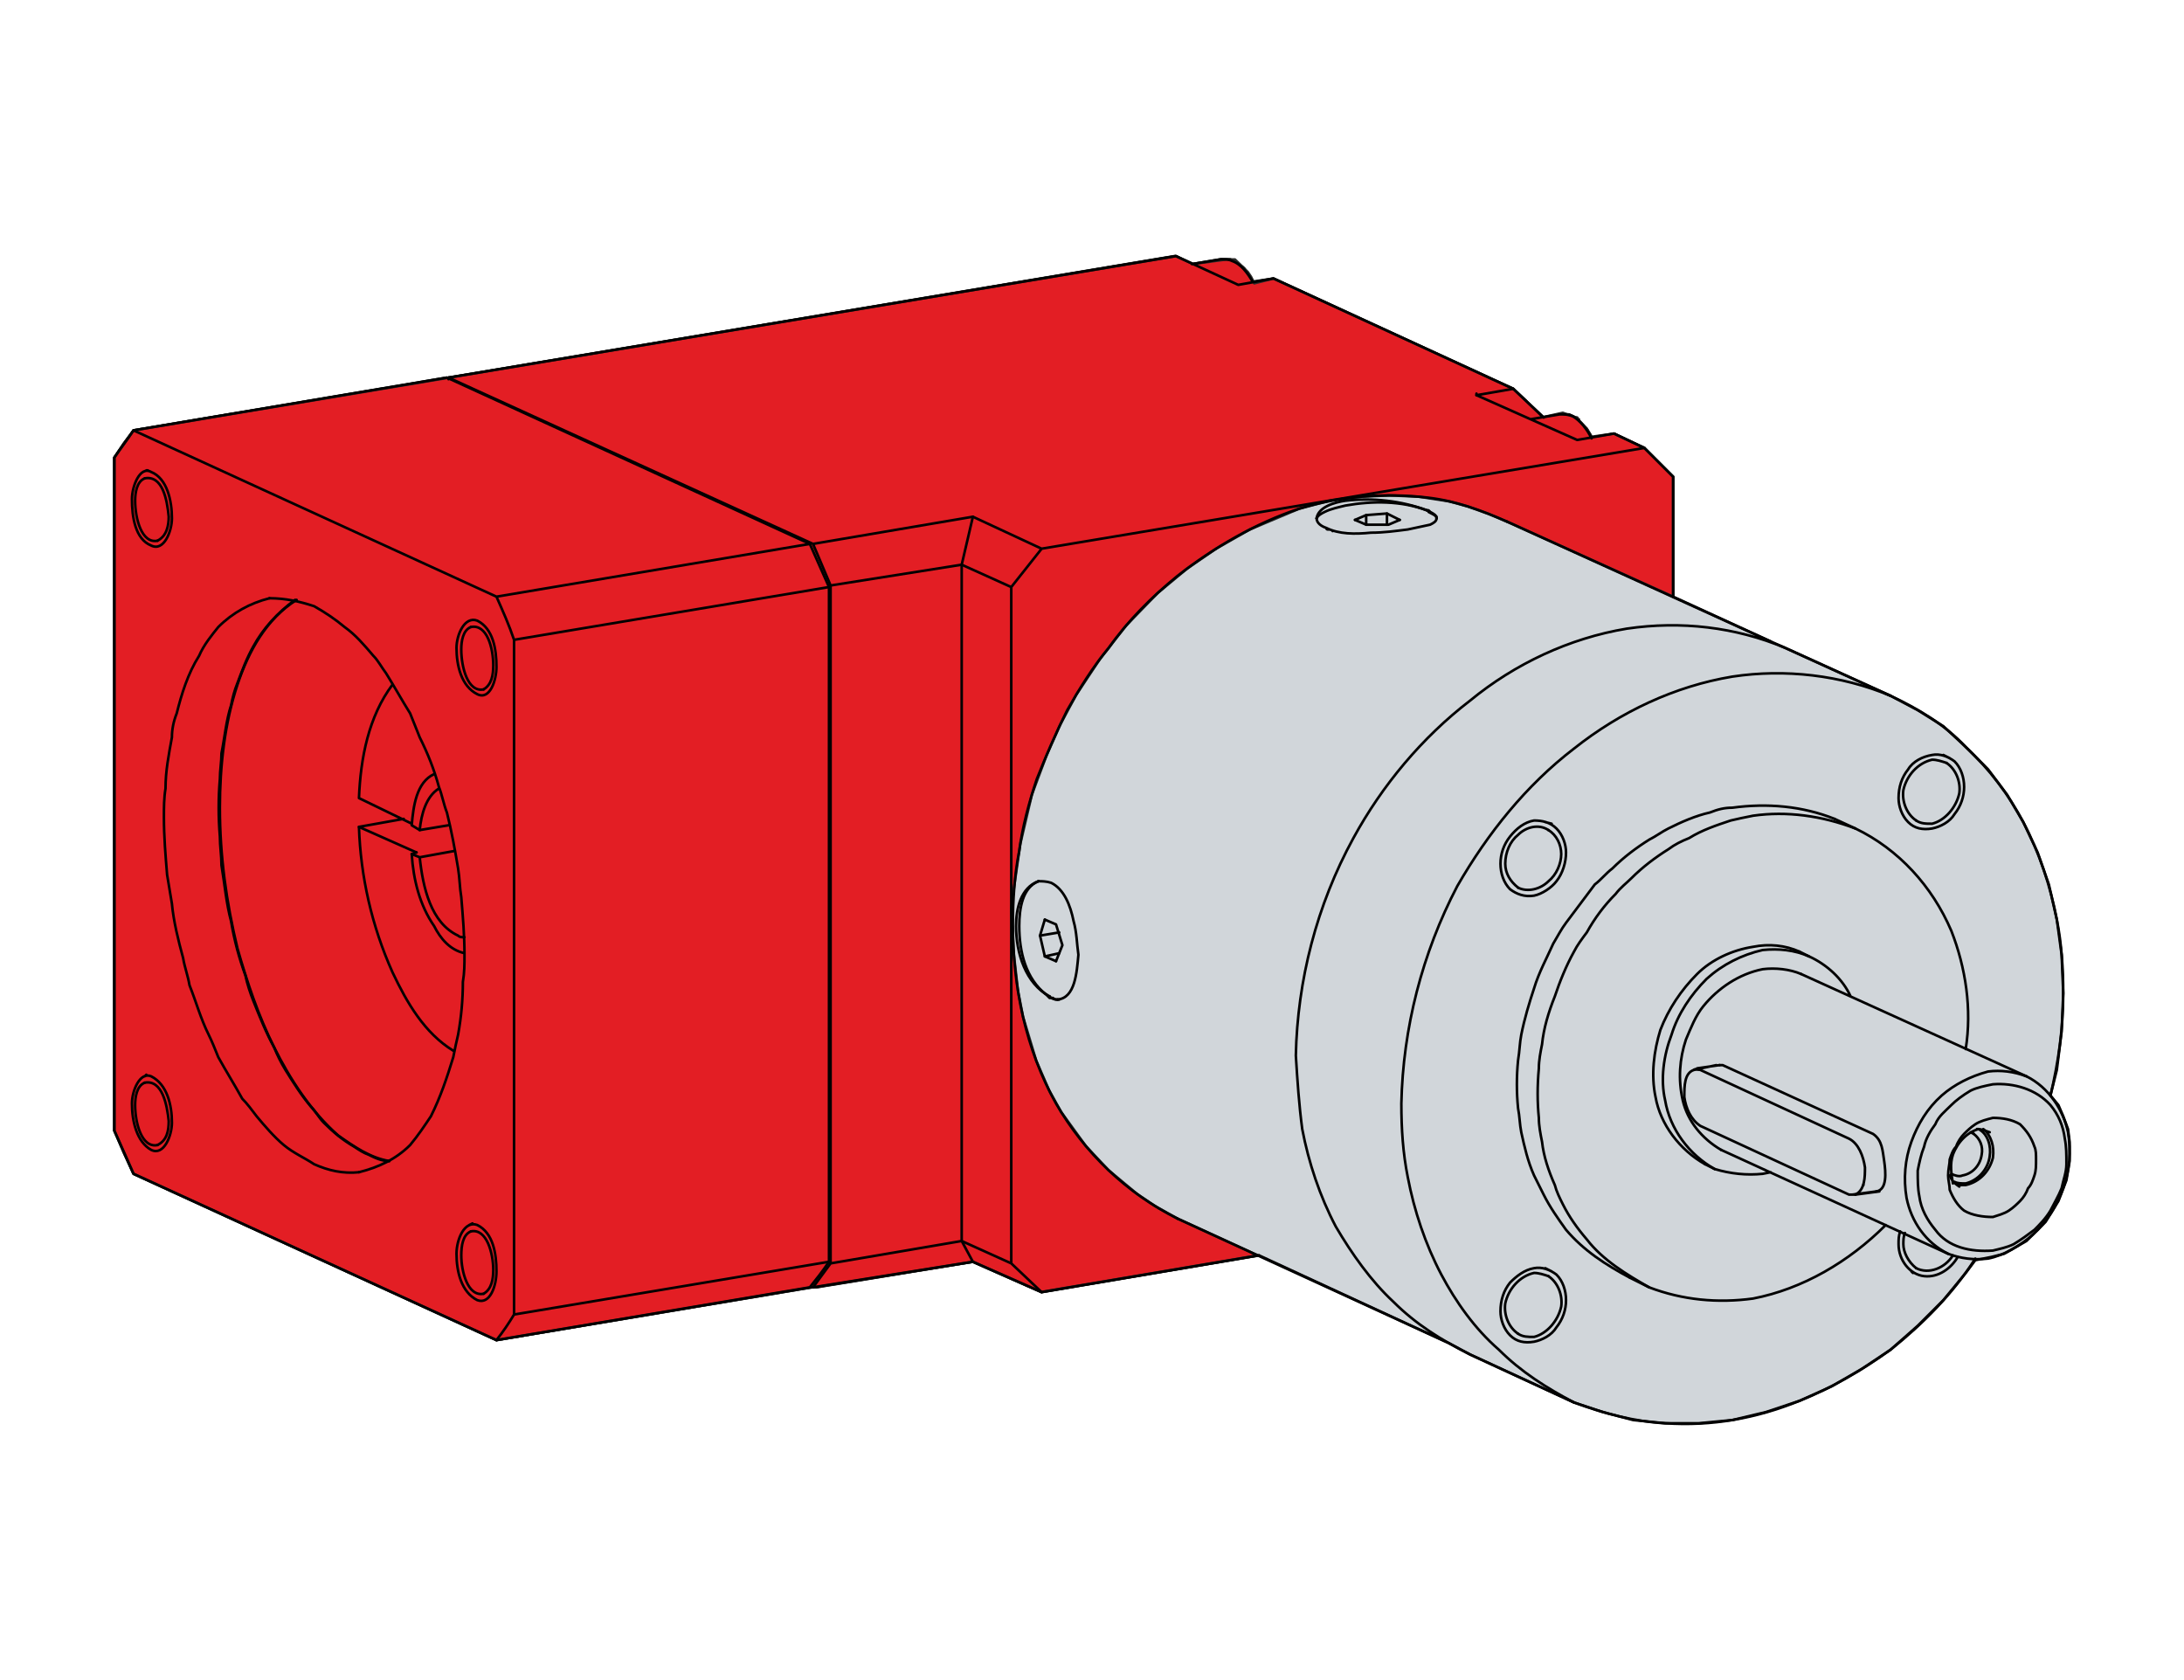 <?xml version="1.0" encoding="UTF-8"?>
<!DOCTYPE svg PUBLIC "-//W3C//DTD SVG 1.1//EN" "http://www.w3.org/Graphics/SVG/1.1/DTD/svg11.dtd">
<!-- Creator: Corel DESIGNER 2018 (64 Bit) -->
<svg xmlns="http://www.w3.org/2000/svg" xml:space="preserve" width="65mm" height="50mm" version="1.1" style="shape-rendering:geometricPrecision; text-rendering:geometricPrecision; image-rendering:optimizeQuality; fill-rule:evenodd; clip-rule:evenodd"
viewBox="0 0 6500 5000"
 xmlns:xlink="http://www.w3.org/1999/xlink">
 <defs>
  <style type="text/css">
   <![CDATA[
    .str1 {stroke:black;stroke-width:13.02;stroke-linecap:round;stroke-linejoin:round;stroke-miterlimit:22.926}
    .str2 {stroke:black;stroke-width:25.01;stroke-linecap:round;stroke-linejoin:round;stroke-miterlimit:22.926}
    .str0 {stroke:black;stroke-width:9.98;stroke-linecap:round;stroke-linejoin:round;stroke-miterlimit:22.926}
    .str4 {stroke:#2B2A29;stroke-width:7.62;stroke-linecap:round;stroke-linejoin:round;stroke-miterlimit:22.926}
    .str3 {stroke:black;stroke-width:7.62;stroke-linecap:round;stroke-linejoin:round;stroke-miterlimit:22.926}
    .fil1 {fill:none}
    .fil3 {fill:#E31E24}
    .fil2 {fill:#D1D6DA}
    .fil0 {fill:#F2C12D}
   ]]>
  </style>
 </defs>
 <g id="Ebene_x0020_1">
  <g id="Projekt_Getriebe-2.svg">
   <g id="outline">
    <g>
     <polygon id="MB_WPLE_MASTER" class="fil0 str0" points="10212.2,-6053.98 8691.73,-5722.37 8691.73,-5722.37 8691.73,-5722.37 8691.73,-5722.37 8691.73,-5722.37 8691.73,-5722.37 8688.2,-5722.37 8688.2,-5722.37 8032.04,-5581.26 8032.04,-5581.26 8032.04,-5581.26 8000.29,-5545.98 8000.29,-5545.98 7972.06,-5510.71 7972.06,-5510.71 7972.06,-3856.18 7972.06,-3856.18 8003.81,-3806.79 8003.81,-3806.79 8032.04,-3757.4 8032.04,-3757.4 9178.56,-3461.07 9178.56,-3461.07 9178.56,-3461.07 9841.79,-3602.18 9841.79,-3602.18 9841.79,-3602.18 9845.31,-3602.18 9845.31,-3602.18 9845.31,-3602.18 9845.31,-3602.18 9852.37,-3605.71 9852.37,-3605.71 9852.37,-3605.71 9852.37,-3605.71 10180.45,-3676.26 10180.45,-3676.26 10180.45,-3676.26 10180.45,-3676.26 10395.65,-3619.82 10395.65,-3619.82 10395.65,-3619.82 10910.7,-3732.71 10910.7,-3732.71 10910.7,-3732.71 11648.01,-3542.21 11648.01,-3542.21 11648.01,-3542.21 11658.59,-3538.68 11658.59,-3538.68 11658.59,-3538.68 11658.59,-3538.68 11662.12,-3535.15 11662.12,-3535.15 11662.12,-3535.15 11662.12,-3535.15 11662.12,-3535.15 11662.12,-3535.15 11665.65,-3535.15 11665.65,-3535.15 11665.65,-3535.15 11665.65,-3535.15 11665.65,-3535.15 11665.65,-3535.15 11669.17,-3535.15 11669.17,-3535.15 11672.7,-3535.15 11672.7,-3535.15 11672.7,-3535.15 11672.7,-3535.15 11676.23,-3531.62 11676.23,-3531.62 11676.23,-3531.62 11676.23,-3531.62 11676.23,-3531.62 11676.23,-3531.62 11679.76,-3531.62 11679.76,-3531.62 11679.76,-3531.62 11679.76,-3531.62 11679.76,-3531.62 11679.76,-3531.62 11683.28,-3531.62 11683.28,-3531.62 11686.81,-3528.1 11686.81,-3528.1 11690.34,-3528.1 11722.09,-3521.04 11722.09,-3521.04 11722.09,-3521.04 12053.7,-3436.37 12053.7,-3436.37 12053.7,-3436.37 12117.2,-3425.79 12117.2,-3425.79 12187.76,-3429.32 12187.76,-3429.32 12258.31,-3439.9 12258.31,-3439.9 12328.87,-3457.54 12328.87,-3457.54 12399.42,-3489.29 12399.42,-3489.29 12466.45,-3524.57 12466.45,-3524.57 12529.95,-3570.43 12529.95,-3570.43 12589.92,-3619.82 12589.92,-3619.82 12646.37,-3679.79 12646.37,-3679.79 12699.28,-3743.29 12699.28,-3743.29 12748.67,-3813.85 12748.67,-3813.85 12794.53,-3887.93 12794.53,-3887.93 12829.81,-3962.01 12829.81,-3962.01 12829.81,-3962.01 13013.26,-3916.15 13013.26,-3916.15 13013.26,-3916.15 13027.37,-3912.62 13027.37,-3912.62 13045.01,-3912.62 13045.01,-3912.62 13073.23,-3916.15 13073.23,-3916.15 13073.23,-3916.15 13097.92,-3926.73 13097.92,-3926.73 13122.62,-3940.85 13122.62,-3940.85 13147.31,-3962.01 13147.31,-3962.01 13161.42,-3976.12 13161.42,-3976.12 13179.06,-4000.82 13179.06,-4000.82 13189.65,-4014.93 13189.65,-4014.93 13189.65,-4014.93 13189.65,-4014.93 13189.65,-4014.93 13189.65,-4014.93 13189.65,-4014.93 13189.65,-4014.93 13189.65,-4014.93 13189.65,-4014.93 13189.65,-4014.93 13189.65,-4014.93 13193.17,-4018.46 13193.17,-4018.46 13193.17,-4018.46 13193.17,-4018.46 13193.17,-4018.46 13193.17,-4018.46 13193.17,-4018.46 13193.17,-4018.46 13193.17,-4018.46 13193.17,-4018.46 13193.17,-4018.46 13193.17,-4018.46 13193.17,-4018.46 13193.17,-4021.98 13193.17,-4021.98 13193.17,-4021.98 13193.17,-4021.98 13193.17,-4021.98 13193.17,-4021.98 13193.17,-4021.98 13193.17,-4021.98 13193.17,-4021.98 13193.17,-4021.98 13193.17,-4021.98 13193.17,-4021.98 13193.17,-4021.98 13193.17,-4025.51 13196.7,-4025.51 13196.7,-4025.51 13196.7,-4025.51 13196.7,-4029.04 13196.7,-4029.04 13196.7,-4029.04 13217.87,-4064.32 13217.87,-4064.32 13217.87,-4064.32 13231.98,-4117.23 13231.98,-4117.23 13231.98,-4117.23 13235.51,-4152.51 13235.51,-4152.51 13235.51,-4156.04 13235.51,-4156.04 13235.51,-4163.1 13235.51,-4163.1 13235.51,-4163.1 13235.51,-4163.1 13235.51,-4163.1 13239.03,-4191.32 13239.03,-4191.32 13231.98,-4226.6 13231.98,-4226.6 13235.51,-4219.54 13235.51,-4219.54 13231.98,-4226.6 13228.45,-4247.76 13228.45,-4247.76 13221.4,-4275.98 13221.4,-4275.98 13203.76,-4311.26 13203.76,-4311.26 13179.06,-4339.48 13179.06,-4339.48 13154.37,-4357.12 13154.37,-4357.12 13129.67,-4367.71 13129.67,-4367.71 12949.76,-4417.1 12949.76,-4417.1 12949.76,-4417.1 12953.28,-4501.76 12953.28,-4501.76 12946.23,-4593.48 12946.23,-4593.48 12935.65,-4681.68 12935.65,-4681.68 12921.53,-4766.35 12921.53,-4766.35 12896.84,-4843.96 12896.84,-4843.96 12868.62,-4918.04 12868.62,-4918.04 12833.34,-4985.07 12833.34,-4985.07 12791.01,-5048.57 12791.01,-5048.57 12748.67,-5101.48 12748.67,-5101.48 12699.28,-5150.87 12699.28,-5150.87 12646.37,-5189.68 12646.37,-5189.68 12586.4,-5224.96 12586.4,-5224.96 12522.9,-5249.65 12522.9,-5249.65 12522.9,-5249.65 12131.31,-5351.96 12131.31,-5351.96 12131.31,-5351.96 12117.2,-5355.48 12117.2,-5355.48 12117.2,-5355.48 11718.56,-5457.79 11718.56,-5457.79 11718.56,-5457.79 11718.56,-5648.29 11718.56,-5648.29 11718.56,-5648.29 11655.06,-5718.85 11655.06,-5718.85 11655.06,-5718.85 11559.81,-5743.54 11559.81,-5743.54 11482.2,-5725.9 11482.2,-5725.9 11478.67,-5725.9 11478.67,-5725.9 11478.67,-5725.9 11475.15,-5725.9 11475.15,-5725.9 11475.15,-5729.43 11475.15,-5729.43 11475.15,-5729.43 11475.15,-5729.43 11475.15,-5732.96 11471.62,-5732.96 11471.62,-5732.96 11471.62,-5732.96 11471.62,-5732.96 11471.62,-5732.96 11471.62,-5732.96 11471.62,-5732.96 11471.62,-5732.96 11471.62,-5732.96 11471.62,-5732.96 11471.62,-5732.96 11471.62,-5732.96 11471.62,-5732.96 11471.62,-5732.96 11471.62,-5732.96 11471.62,-5732.96 11471.62,-5732.96 11471.62,-5732.96 11471.62,-5732.96 11468.09,-5740.01 11468.09,-5740.01 11468.09,-5740.01 11453.98,-5754.12 11453.98,-5754.12 11432.81,-5768.23 11432.81,-5768.23 11418.7,-5771.76 11418.7,-5771.76 11418.7,-5771.76 11408.12,-5775.29 11408.12,-5775.29 11394.01,-5775.29 11394.01,-5775.29 11394.01,-5775.29 11337.56,-5761.18 11337.56,-5761.18 11337.56,-5761.18 11288.17,-5775.29 11288.17,-5775.29 11288.17,-5775.29 11242.31,-5824.68 11242.31,-5824.68 11242.31,-5824.68 10487.37,-6018.71 10487.37,-6018.71 10487.37,-6018.71 10409.76,-6001.07 10409.76,-6001.07 10406.23,-6004.6 10406.23,-6004.6 10406.23,-6004.6 10395.65,-6018.71 10395.65,-6018.71 10378.01,-6032.82 10378.01,-6032.82 10356.84,-6046.93 10356.84,-6046.93 10356.84,-6046.93 10346.26,-6046.93 10346.26,-6046.93 10342.73,-6046.93 10342.73,-6046.93 10342.73,-6046.93 10335.67,-6050.46 10335.67,-6050.46 10335.67,-6050.46 10321.56,-6050.46 10321.56,-6050.46 10321.56,-6050.46 10265.12,-6039.87 10265.12,-6039.87 10265.12,-6039.87 10215.73,-6053.98 10215.73,-6053.98 "/>
    </g>
   </g>
   <g id="_Root">
    <g id="MB_WPLE_MASTER_0">
     <g id="_G240">
      <g id="_S288">
       <g>
        <path class="fil1 str1" d="M10328.62 -5348.43l63.5 -95.25 -215.2 -56.44 -335.13 74.08 56.44 95.25 275.17 -59.97 155.22 42.33 3.53 1658.06 -158.75 -38.81 -271.64 59.97 -56.45 67.03m-666.75 141.11c21.17,-21.16 38.81,-45.86 59.98,-70.55l-3.53 -1654.53c-17.64,-31.75 -38.81,-67.03 -59.97,-98.78l659.69 -141.11m-973.67 620.89c21.17,-3.53 38.81,-3.53 56.45,3.53 21.16,7.05 38.8,21.16 52.91,35.27 21.17,17.64 35.28,38.81 45.87,59.98 14.11,24.69 24.69,49.39 31.75,77.61 7.05,28.22 10.58,52.91 10.58,81.14 0,28.22 -3.53,52.91 -10.58,77.61 -7.06,21.16 -17.64,42.33 -28.23,59.97 -17.64,21.17 -38.8,35.28 -63.5,45.86m3506.61 -903.11c-91.72,-14.11 -190.5,-7.06 -278.69,24.69 -119.95,42.34 -229.31,123.48 -313.97,218.73 -98.78,105.83 -172.86,232.83 -222.25,370.41 -56.45,144.64 -81.14,296.34 -84.67,451.56 3.53,88.19 10.58,179.92 31.75,264.58 21.17,77.61 49.39,151.7 88.19,218.72 35.28,63.5 81.14,119.95 134.06,165.81 67.03,59.97 148.17,98.78 236.36,116.42m-3252.61 -1150.06l0 0m10.58 733.78c-63.5,0 -130.52,-17.64 -186.97,-49.39 -84.66,-45.86 -151.69,-116.42 -204.61,-194.03 -49.39,-70.55 -88.19,-148.16 -116.42,-229.3 -38.8,-109.36 -52.91,-225.78 -56.44,-342.2 3.53,-215.19 74.08,-465.66 275.17,-546.8m3933.47 285.75c-45.86,-7.06 -91.72,-7.06 -134.06,0 -17.64,3.52 -31.75,7.05 -49.39,14.11 -28.22,10.58 -59.97,24.69 -84.66,42.33 -17.64,10.58 -28.23,17.64 -42.34,28.22 -28.22,21.17 -52.91,45.86 -77.61,70.56 -10.58,14.11 -24.69,28.22 -35.28,42.33 -21.16,31.75 -42.33,59.97 -59.97,95.25 -10.58,14.11 -17.64,31.75 -24.69,49.39 -17.64,35.28 -31.75,74.08 -42.34,109.36 -10.58,38.81 -21.16,77.61 -28.22,116.42 0,21.17 -3.53,42.33 -3.53,63.5 -3.52,38.8 -3.52,81.14 0,119.94 0,17.64 3.53,38.81 7.06,56.45 3.53,35.28 14.11,70.55 24.69,105.83 7.06,17.64 10.59,31.75 17.64,49.39 28.23,56.44 63.5,109.36 112.89,151.69 42.34,35.28 95.25,59.98 151.7,74.09m-3443.11 -91.72c-45.86,7.05 -91.73,7.05 -137.59,-3.53 -35.27,-14.11 -67.02,-24.7 -98.77,-38.81 -31.75,-17.64 -59.98,-38.8 -88.2,-63.5 -14.11,-14.11 -28.22,-24.69 -42.33,-38.8 -24.7,-28.23 -52.92,-59.98 -74.09,-95.25 -10.58,-17.64 -24.69,-35.28 -35.27,-52.92 -21.17,-35.28 -38.81,-74.08 -56.45,-116.42 -7.05,-17.64 -17.64,-38.8 -24.69,-59.97 -14.11,-42.33 -24.7,-88.19 -35.28,-134.05 -3.53,-21.17 -7.06,-45.87 -10.58,-67.03 -7.06,-45.86 -10.59,-95.25 -10.59,-141.11 0,-21.17 0,-45.86 3.53,-70.56 0,-42.33 7.06,-84.67 17.64,-127 3.53,-21.17 10.58,-38.8 14.11,-59.97 17.64,-52.92 42.33,-102.31 70.56,-148.17 21.16,-28.22 42.33,-52.91 67.02,-77.61 42.34,-42.33 98.78,-67.03 158.75,-84.67m567.98 1104.2l-14.11 0m123.47 536.22c-42.34,10.58 -70.56,-45.86 -74.09,-88.19 3.53,-24.7 10.59,-52.92 31.75,-63.5m-987.77 -1598.09c-42.34,10.59 -70.56,-45.86 -70.56,-88.19 0,-24.7 7.06,-49.39 31.75,-59.97m3792.36 582.08c24.7,10.58 35.28,38.81 35.28,63.5 0,45.86 -35.28,102.31 -81.14,88.19m45.86 945.45c28.22,10.58 38.81,49.39 35.28,77.61 -3.53,35.28 -24.7,67.03 -56.45,77.61 -7.05,0 -17.63,0 -24.69,-3.53m881.94 -331.61c21.17,10.59 35.28,38.81 35.28,63.5 -3.53,45.86 -38.8,98.78 -81.14,88.2m-239.89 -783.17c-21.16,-3.53 -42.33,-3.53 -59.97,0 -24.69,7.06 -45.86,14.11 -63.5,24.69 -21.16,14.12 -38.8,28.23 -52.91,45.87 -17.64,21.16 -31.75,42.33 -45.87,63.5 -14.11,24.69 -24.69,49.38 -31.75,74.08 -7.05,28.22 -10.58,52.92 -14.11,81.14 -3.52,28.22 0,56.44 3.53,84.66 3.53,24.7 10.58,45.87 21.17,70.56 21.16,49.39 67.03,88.19 119.94,102.31m405.7 -1012.48c28.22,14.11 42.33,49.39 35.27,81.14 -3.52,31.75 -24.69,63.5 -56.44,74.09 -7.06,0 -17.64,0 -24.69,-3.53m363.36 998.36c-45.86,-10.58 -84.67,-42.33 -102.31,-84.67 -7.05,-21.16 -14.11,-38.8 -17.64,-59.97 -3.53,-21.17 -3.53,-45.86 -3.53,-70.56 3.53,-21.16 7.06,-45.86 14.12,-67.02 7.05,-21.17 14.11,-42.34 24.69,-59.98 10.58,-21.16 24.69,-38.8 38.81,-52.91 10.58,-14.11 28.22,-28.22 45.86,-38.81 14.11,-10.58 31.75,-17.64 49.39,-21.16 17.63,-3.53 35.27,-3.53 52.91,0m-5002.39 536.22c-42.33,10.58 -70.55,-45.86 -74.08,-88.2 0,-24.69 10.58,-52.91 31.75,-63.5m4956.53 -243.41c14.11,-14.11 31.75,-24.7 52.91,-31.75 21.17,0 42.34,3.52 56.45,17.64 14.11,10.58 21.17,24.69 28.22,38.8 3.53,10.58 3.53,21.17 7.06,35.28 0,10.58 0,24.69 -3.53,35.28 0,10.58 -3.53,24.69 -7.06,35.27 -7.05,10.59 -10.58,21.17 -17.64,31.75 -7.05,10.59 -14.11,17.64 -21.16,24.7 -10.59,10.58 -28.22,21.17 -42.34,24.69 -17.63,3.53 -38.8,0 -52.91,-10.58 -17.64,-10.58 -28.22,-31.75 -35.28,-56.44m-4046.36 -317.5c-14.11,3.52 -28.22,3.52 -38.81,0 -74.08,-21.17 -112.88,-105.84 -123.47,-179.92l236.36 -52.92m116.42 -419.8c-38.81,10.58 -70.56,-42.34 -70.56,-88.2 0,-24.69 10.59,-49.39 31.75,-59.97m3982.86 860.78c-28.22,7.05 -56.44,21.16 -74.08,38.8 -14.11,14.11 -28.22,28.23 -38.8,42.34 -10.59,17.64 -17.64,35.27 -24.7,52.91 -7.05,21.17 -14.11,42.34 -17.64,59.98 -3.53,21.16 -3.53,42.33 0,63.5 0,21.16 3.53,38.8 10.59,56.44 10.58,28.22 24.69,52.92 45.86,70.56 24.69,21.16 63.5,28.22 98.77,24.69 28.23,-7.06 52.92,-21.17 74.09,-42.33 14.11,-10.59 24.69,-24.7 35.28,-42.34 10.58,-17.64 21.16,-35.27 28.22,-52.91 7.05,-17.64 10.58,-38.81 14.11,-59.98 3.53,-21.16 3.53,-42.33 3.53,-63.5 -3.53,-17.63 -7.06,-38.8 -14.11,-56.44 -7.06,-24.69 -21.17,-49.39 -42.34,-67.03 -28.22,-24.69 -63.5,-31.75 -98.78,-24.69m-67.02 134.05c14.11,10.59 14.11,31.75 10.58,45.86 -3.53,24.7 -14.11,45.87 -35.28,52.92m-744.36 -204.61c7.06,-3.53 14.11,-3.53 21.17,0l472.72 119.94c28.22,10.59 42.33,38.81 45.86,67.03 3.53,28.22 -3.53,59.97 -28.22,70.56m-3940.53 -1012.47l7.06 0m2423.58 -490.37c10.58,3.53 31.75,3.53 31.75,14.12m-832.56 1192.38c-63.5,-21.16 -98.77,-95.25 -102.3,-162.27 3.53,-49.39 24.69,-98.78 67.03,-116.42m63.5 282.22c-3.53,0 -10.59,0 -17.64,0m532.69 -1192.39c0,-21.16 28.22,-28.22 45.86,-31.75 67.03,-14.11 134.06,-3.52 201.09,10.59m-2451.81 913.69c7.06,-52.92 31.75,-102.3 81.14,-116.42m1033.64 1093.62l-659.69 141.11m-3.53 -1654.53l659.69 -141.11m-1862.66 -254l1143 296.33m-419.81 694.97l28.22 7.06m-17.64 -10.58l-179.91 -45.87m1312.33 -691.44l3.53 1661.58m-1210.03 -2053.16l1150.06 296.33m627.94 984.25l-38.81 -10.58 -17.64 -49.39 17.64 -42.34m-98.77 853.73l63.5 70.55m772.58 -2187.22l74.08 -17.64m-162.28 289.28l17.64 -14.11 52.92 -3.53 35.28 10.58m469.19 -176.39l-1262.94 275.17"/>
       </g>
       <g>
        <path class="fil1 str1" d="M10413.28 -4501.76l63.5 -14.11m-1407.58 -24.7c-3.53,70.56 -35.28,151.7 -102.3,172.86m-95.25 -440.97c70.55,-7.05 134.05,49.39 162.27,116.42m-225.77 843.14c-28.23,0 -59.98,-3.53 -88.2,-10.59 -31.75,-10.58 -63.5,-24.69 -95.25,-38.8 -31.75,-17.64 -63.5,-38.81 -88.19,-63.5 -14.11,-14.11 -28.22,-24.7 -42.34,-38.81 -28.22,-28.22 -52.91,-59.97 -77.61,-95.25 -10.58,-17.64 -21.16,-35.28 -31.75,-52.91 -21.16,-35.28 -42.33,-74.09 -59.97,-116.42 -7.05,-17.64 -14.11,-38.81 -21.17,-59.97 -14.11,-42.34 -28.22,-88.2 -35.27,-134.06 -7.06,-21.17 -10.59,-45.86 -14.11,-67.03 -7.06,-45.86 -10.59,-95.25 -10.59,-141.11 0,-21.16 3.53,-45.86 3.53,-70.55 3.53,-42.34 10.58,-84.67 17.64,-127 7.05,-21.17 10.58,-38.81 17.64,-59.98 10.58,-35.27 24.69,-70.55 42.33,-102.3 17.64,-31.75 35.28,-59.97 59.97,-88.2 35.28,-42.33 81.14,-74.08 130.53,-98.77m352.78 613.83l0 0m-141.11 -70.56l0 0m285.75 603.25c-14.11,-10.58 -24.7,-21.16 -38.81,-35.27m-204.61 -952.5c7.06,-14.11 10.58,-31.75 21.17,-45.86m3333.75 1344.08c-56.45,-14.11 -109.36,-35.28 -151.7,-74.08 -49.39,-42.34 -84.66,-95.25 -112.89,-151.7 -7.05,-14.11 -10.58,-31.75 -17.64,-45.86 -10.58,-35.28 -21.16,-70.56 -24.69,-105.83 -3.53,-21.17 -7.06,-38.81 -7.06,-59.98 -3.52,-38.8 -3.52,-81.13 0,-119.94 0,-21.17 3.53,-38.81 7.06,-59.97 3.53,-38.81 14.11,-77.61 24.69,-116.42 10.59,-38.8 24.7,-74.08 42.34,-109.36 7.05,-17.64 14.11,-35.28 24.69,-52.92 17.64,-31.75 38.81,-63.5 59.97,-91.72 10.59,-17.64 24.7,-28.22 35.28,-42.33 24.7,-28.22 49.39,-49.39 77.61,-70.56 14.11,-10.58 28.23,-21.16 42.34,-31.75 24.69,-17.64 56.44,-31.75 88.19,-42.33 14.11,-3.53 28.22,-7.06 45.86,-10.58 42.34,-10.59 88.2,-10.59 134.06,-3.53m-1146.53 -631.47c-88.19,-17.64 -179.92,-14.12 -268.11,10.58 -77.61,24.69 -151.7,63.5 -218.72,112.89 -42.34,35.28 -81.14,70.55 -119.95,112.89 -38.8,42.33 -74.08,88.19 -105.83,137.58 -31.75,49.39 -59.97,102.31 -84.67,155.22 -24.69,52.92 -45.86,109.36 -63.5,169.34 -17.64,56.44 -28.22,116.41 -38.8,176.38 -7.06,59.98 -10.59,123.48 -14.11,183.45 3.52,77.61 7.05,155.22 24.69,232.83 17.64,84.67 49.39,169.34 91.72,246.95 42.34,70.55 91.72,134.05 155.22,183.44 59.98,45.86 127,77.61 201.09,98.78m2226.03 -469.2c17.63,14.12 24.69,42.34 21.16,70.56 -3.53,28.22 -24.69,59.97 -56.44,67.03l0 0m-592.67 -465.67c-17.64,-3.53 -35.28,-3.53 -49.39,0 -88.19,21.17 -144.64,105.83 -165.8,190.5 -24.7,102.31 7.05,236.36 109.36,264.58m84.66 -511.52c-21.16,0 -42.33,0 -59.97,3.52 -24.69,3.53 -45.86,14.12 -63.5,24.7 -21.16,14.11 -38.8,28.22 -52.91,45.86 -17.64,17.64 -31.75,38.81 -45.87,63.5 -14.11,21.17 -21.16,49.39 -31.75,74.08 -7.05,24.7 -10.58,52.92 -14.11,81.14 -3.52,28.22 0,56.45 3.53,81.14 3.53,24.7 10.58,49.39 21.17,70.56 21.16,52.91 67.03,91.72 119.94,105.83m45.86 -268.11l10.59 3.53 472.72 119.94c24.69,10.58 35.28,38.81 38.8,63.5 3.53,28.22 0,70.56 -28.22,74.08m-2367.14 -292.8c-52.91,-31.75 -77.61,-95.25 -77.61,-158.75 0,-45.86 17.64,-98.78 59.97,-112.89m825.5 -931.33c-67.02,-14.11 -137.58,-14.11 -204.61,0 -17.64,3.52 -38.8,3.52 -45.86,21.16m257.53 -17.64l0 0 -3.53 0m35.28 17.64c-3.53,-10.58 -14.11,-14.11 -24.69,-17.64m-800.81 1210.03c7.06,0 14.11,0 17.64,0m-24.7 -3.53l3.53 0m-17.64 -7.05c7.06,3.53 10.59,7.05 14.11,7.05m-1432.27 -306.91l-7.06 0m1171.22 -839.61l-3.52 109.36 0 1661.58 7.05 52.92m917.22 -1873.25l0 17.64m52.92 3.52l0 -24.69m-673.81 1090.08l-45.86 10.59"/>
       </g>
       <g>
        <path class="fil1 str2" d="M12297.12 -4099.6l716.14 183.45c17.64,3.53 31.75,3.53 49.39,0 24.69,-7.06 49.38,-17.64 67.02,-31.75 17.64,-14.11 31.75,-28.22 45.86,-42.33 10.59,-17.64 21.17,-38.81 31.75,-56.45 10.59,-21.17 17.64,-42.33 21.17,-63.5 7.06,-24.69 7.06,-45.86 7.06,-70.55 0,-21.17 0,-45.87 -7.06,-67.03 -7.05,-24.7 -17.64,-49.39 -31.75,-70.56 -21.17,-28.22 -49.39,-45.86 -81.14,-52.91l-712.61 -183.45m345.72 497.42l49.39 -10.59m-504.47 -257.52l-49.39 10.58c-24.69,10.58 -31.75,42.33 -28.22,70.56 3.53,28.22 21.17,56.44 49.39,63.5l472.72 123.47c7.06,0 10.58,0 17.64,0l49.39 -10.59m197.55 -3.52l-14.11 -24.7m24.7 -112.89c10.58,-14.11 24.69,-24.69 38.8,-28.22m-102.3 -179.92l3.52 -84.66c-3.52,-88.2 -10.58,-176.39 -31.75,-264.59 -21.16,-77.61 -49.38,-151.69 -88.19,-218.72 -35.28,-63.5 -81.14,-119.94 -134.06,-165.8 -67.02,-56.45 -151.69,-95.25 -236.36,-116.42l-331.61 -84.67c-91.72,-14.11 -190.5,-7.05 -278.69,24.7 -119.95,42.33 -229.31,123.47 -313.97,218.72 -98.78,105.83 -172.87,232.83 -222.25,370.42 -56.45,141.11 -81.14,296.33 -84.67,451.55 3.53,88.2 10.58,176.39 31.75,264.59 17.64,77.61 49.39,151.69 88.19,218.72 35.28,63.5 81.14,119.94 134.06,165.8 67.03,56.45 148.17,95.25 236.36,116.42l331.61 84.67c67.03,10.58 137.58,10.58 204.61,-3.53 74.09,-14.11 144.64,-45.86 208.14,-84.67 67.03,-42.33 127,-95.25 179.92,-155.22 77.61,-81.14 134.05,-179.92 183.44,-282.22m-705.55 204.61l63.5 17.64c45.86,7.05 88.19,7.05 134.05,-3.53 141.11,-35.28 257.53,-137.58 331.61,-264.58m-536.22 -1347.61l-871.36 -222.25m1058.33 1248.83l-49.39 10.58m3.53 257.53l31.75 7.06c21.17,3.52 42.34,3.52 63.5,0 17.64,-3.53 31.75,-10.59 49.39,-17.64m-1598.08 313.97l843.14 215.19m1121.83 -917.22c-3.53,-102.3 -24.69,-201.08 -74.08,-289.28 -52.92,-88.19 -141.11,-158.75 -239.89,-179.91l-63.5 -17.64m127 419.8c-24.7,-38.8 -63.5,-63.5 -105.84,-74.08l-31.75 -10.58m-1905 261.05l-7.05 0m-1647.47 -719.66l-7.06 0c-70.55,17.63 -130.53,67.02 -165.8,130.52 -42.34,70.56 -59.98,151.7 -63.5,232.84l172.86 42.33m-28.22 -7.06l-144.64 31.75c14.11,254 179.91,567.98 430.39,532.7l14.11 0m-264.59 -486.83l-10.58 3.52c17.64,109.36 91.72,243.42 201.08,225.78l10.59 -3.53m-95.25 -440.97l-10.59 3.53c-63.5,14.11 -95.25,81.14 -105.83,148.17l28.22 7.05 208.14 -45.86m2487.08 -1030.11c-14.11,-21.17 -35.27,-38.81 -59.97,-45.86 -7.05,-3.53 -14.11,-3.53 -24.69,-3.53l-7.06 3.53 -49.39 10.58m-931.33 -243.42c-14.11,-21.16 -35.28,-35.27 -59.97,-42.33 -7.06,-3.53 -17.64,-3.53 -24.7,-3.53l-7.05 0 -49.39 10.59m-1802.7 829.02c45.87,-7.05 95.25,-3.52 141.12,7.06 31.75,10.58 67.02,21.17 95.25,38.81 31.75,17.63 63.5,38.8 88.19,63.5 14.11,10.58 28.22,24.69 42.33,38.8 28.23,28.22 52.92,59.97 77.61,91.72 10.59,17.64 21.17,35.28 31.75,52.92 21.17,38.81 42.34,77.61 59.98,116.42 7.05,21.16 14.11,42.33 21.16,63.5 17.64,42.33 28.23,88.19 38.81,130.52 3.53,24.7 7.05,45.87 10.58,70.56 7.06,45.86 10.59,91.72 10.59,137.58 0,24.7 -3.53,49.39 -3.53,70.56 -3.53,42.33 -10.59,88.19 -17.64,127 -7.06,21.17 -10.58,42.33 -17.64,59.97 -17.64,52.92 -38.81,105.83 -70.56,151.7 -17.63,28.22 -38.8,52.91 -63.5,74.08 -45.86,42.33 -102.3,67.03 -162.27,84.67m352.77 109.36c42.34,-10.59 74.09,45.86 74.09,88.19 0,24.7 -10.59,52.92 -31.75,63.5m-1068.92 -1897.94c42.33,-10.59 70.56,42.33 70.56,88.19 0,24.7 -10.59,49.39 -31.75,59.97m4924.77 1093.61c3.53,0 7.06,0 10.59,0m-1227.67 -508c-24.69,-7.05 -35.28,-35.27 -35.28,-63.5 0,-45.86 35.28,-98.77 81.14,-88.19m-45.86 1248.83c-28.22,-10.58 -38.81,-49.39 -35.28,-77.61 7.06,-35.28 28.22,-67.03 59.97,-74.08 7.06,-3.53 14.12,-3.53 21.17,0m790.22 -28.22c-24.69,-10.59 -35.27,-35.28 -35.27,-63.5 0,-45.86 35.27,-98.78 81.13,-88.2m-49.38 -945.44c-28.23,-10.59 -38.81,-45.86 -35.28,-77.61 7.05,-31.75 28.22,-67.03 59.97,-74.09 7.06,-3.52 14.11,0 21.17,0m-4624.92 1079.5c42.33,-10.58 70.56,45.86 74.08,88.2 -3.52,24.69 -10.58,52.91 -31.75,63.5m4878.92 -250.47c-10.58,-49.39 3.53,-105.84 35.28,-144.64m-4162.78 -536.23c14.11,-3.52 28.22,-3.52 42.33,0 67.03,21.17 105.84,88.2 119.95,158.75 17.64,77.62 -3.53,183.45 -81.14,204.62m151.69 -800.81c42.34,-10.58 70.56,45.86 70.56,88.19 0,24.7 -7.06,49.39 -31.75,59.98m3862.92 973.66c-3.53,0 -7.06,-3.52 -7.06,-7.05m-1714.5 -1456.97c0,7.05 -7.06,7.05 -10.58,10.58 -10.59,3.53 -24.7,7.05 -35.28,10.58 -67.03,14.11 -137.58,24.7 -204.61,7.06 -17.64,-3.53 -38.81,-10.59 -38.81,-24.7m246.95 -21.16l7.05 0 3.53 3.52m-790.22 1210.03l-3.53 0 -7.06 -3.53m-35.27 -278.69c14.11,-3.53 28.22,-3.53 42.33,-3.53 63.5,21.17 88.19,102.31 88.19,169.34 0,49.38 -17.63,109.36 -67.02,116.41m560.91 -1164.16c-3.52,0 -7.05,0 -7.05,-3.53m14.11 3.53l-3.53 0m10.58 3.52l0 0 -3.52 0m-1150.06 183.45l3.53 1654.53c-21.17,24.69 -38.81,45.86 -59.97,70.55l-659.7 141.11 -1146.52 -296.33c-21.17,-31.75 -38.81,-63.5 -59.98,-98.78l0 -1654.53c17.64,-24.69 38.81,-45.86 59.98,-70.55l656.16 -141.11 1146.53 296.33c21.17,31.75 42.33,63.5 59.97,98.78m-970.14 645.58l81.14 21.17 0 -10.59m2282.47 -1104.19l-45.86 -49.39 -754.94 -194.03 -77.61 17.64 -194.03 -52.91 -1524 331.61 -3.53 0m2480.03 -84.67l0 0 313.97 81.14 77.61 -17.64 95.25 24.69 63.5 70.56 0 190.5m-807.86 1725.08l-515.05 112.89 -215.2 -56.44 -335.14 74.08 -7.05 -3.53m2935.11 -465.66l0 0m-2342.45 -472.73l0 0 38.81 10.59 17.64 49.39 -17.64 42.33 0 0m716.14 -1100.67l0 0 -17.64 14.11 -52.92 0 -35.28 -7.05 0 0"/>
       </g>
      </g>
     </g>
     <g id="_G249">
      <g id="_S300">
       <g>
        <path class="fil1 str2" d="M8092.01 -3820.9c-21.17,-3.53 -35.28,-21.17 -45.86,-38.81 -10.59,-17.64 -17.64,-42.33 -17.64,-67.02 0,-21.17 3.53,-42.34 17.64,-59.98 10.58,-14.11 28.22,-17.64 45.86,-14.11 17.64,3.53 35.28,21.17 45.86,35.28 10.58,21.17 17.64,45.86 17.64,70.56 0,21.16 -7.06,42.33 -17.64,59.97 -10.58,14.11 -28.22,17.64 -45.86,14.11m-10.59 -183.45l-14.11 3.53"/>
       </g>
      </g>
     </g>
     <g id="_G248">
      <g id="_S299">
       <g>
        <path class="fil1 str2" d="M8024.98 -5411.93c3.53,-21.17 7.06,-42.33 21.17,-59.97 10.58,-10.58 28.22,-17.64 42.33,-14.11 21.17,7.05 35.28,21.16 45.86,38.8 10.58,21.17 17.64,45.86 17.64,70.56 0,21.17 -3.53,42.33 -17.64,59.97 -10.58,10.58 -28.22,17.64 -45.86,14.11 -17.64,-7.05 -31.75,-21.16 -42.33,-38.8 -14.11,-21.17 -17.64,-45.86 -21.17,-70.56m49.39 -74.08l-10.58 0"/>
       </g>
      </g>
     </g>
     <g id="_G247">
      <g id="_S298">
       <g>
        <path class="fil1 str2" d="M9118.59 -5221.43c17.64,7.06 31.75,21.17 42.33,38.81 14.12,21.16 21.17,45.86 21.17,70.55 0,21.17 -7.05,42.34 -21.17,59.97 -10.58,10.59 -28.22,17.64 -42.33,14.12 -21.17,-7.06 -35.28,-21.17 -45.86,-38.81 -10.58,-21.17 -17.64,-45.86 -17.64,-70.56 0,-21.16 3.53,-42.33 17.64,-56.44 10.58,-14.11 28.22,-21.17 45.86,-17.64m-21.17 0l-3.52 0m10.58 0l-3.53 0"/>
       </g>
      </g>
     </g>
     <g id="_G246">
      <g id="_S297">
       <g>
        <path class="fil1 str2" d="M9182.09 -3630.4c0,21.17 -3.53,42.33 -17.64,59.97 -10.58,14.11 -28.22,21.17 -45.86,14.11 -17.64,-3.53 -31.75,-21.16 -42.33,-35.28 -14.11,-21.16 -21.17,-45.86 -21.17,-70.55 0,-21.17 7.06,-42.33 21.17,-59.97 10.58,-14.11 28.22,-17.64 42.33,-14.11 21.17,3.52 35.28,21.16 45.86,38.8 10.59,17.64 17.64,42.33 17.64,67.03m-77.61 -109.36l-10.58 3.53"/>
       </g>
      </g>
     </g>
     <g id="_G245">
      <g id="_S296">
       <g>
        <path class="fil1 str2" d="M11771.48 -4794.57c0,-24.69 7.05,-49.39 17.64,-67.03 14.11,-17.63 31.75,-35.27 49.39,-38.8 17.64,-3.53 38.8,3.53 49.39,17.64 14.11,14.11 21.16,35.28 21.16,59.97 0,21.17 -7.05,45.86 -21.16,67.03 -10.59,17.64 -28.23,31.75 -49.39,38.8 -17.64,3.53 -35.28,-3.52 -45.86,-17.64 -17.64,-14.11 -21.17,-38.8 -21.17,-59.97m84.67 -105.83l0 -3.53m3.52 3.53l0 0"/>
       </g>
      </g>
     </g>
     <g id="_G244">
      <g id="_S295">
       <g>
        <path class="fil1 str2" d="M11842.03 -3623.35c-17.63,3.53 -38.8,0 -49.38,-14.11 -14.12,-17.64 -21.17,-38.8 -21.17,-59.97 0,-24.69 7.05,-49.39 21.17,-70.55 10.58,-17.64 28.22,-31.75 49.38,-35.28 17.64,-3.53 35.28,3.53 49.39,14.11 14.11,17.64 17.64,38.8 17.64,59.97 0,24.7 -7.05,49.39 -17.64,70.56 -14.11,17.64 -28.22,31.75 -49.39,35.27m14.12 -183.44l0 0m10.58 3.53l-7.06 0"/>
       </g>
      </g>
     </g>
     <g id="_G243">
      <g id="_S294">
       <g>
        <path class="fil1 str2" d="M12745.15 -3909.1c0,24.7 -7.06,49.39 -21.17,70.56 -10.58,17.64 -28.22,31.75 -49.39,35.28 -17.64,3.53 -35.28,0 -49.39,-14.11 -14.11,-17.64 -17.64,-38.81 -17.64,-59.98 0,-24.69 7.06,-49.38 17.64,-70.55 14.11,-17.64 28.22,-31.75 49.39,-35.28 17.64,-3.53 38.81,0 49.39,14.11 14.11,17.64 21.17,38.81 21.17,59.97m-52.92 -77.61l-3.53 0m7.06 3.53l0 -3.53"/>
       </g>
      </g>
     </g>
     <g id="_G242">
      <g id="_S293">
       <g>
        <path class="fil1 str2" d="M12674.59 -5080.32c17.64,-3.53 35.28,3.53 49.39,14.11 14.11,17.64 17.64,38.81 21.17,59.98 0,24.69 -7.06,49.38 -21.17,70.55 -10.58,17.64 -28.22,31.75 -49.39,38.81 -17.64,0 -38.81,-3.53 -49.39,-17.64 -14.11,-17.64 -21.17,-38.81 -21.17,-59.97 0,-24.7 7.06,-49.39 21.17,-70.56 10.58,-17.64 28.22,-31.75 49.39,-35.28m21.17 0l-3.53 0"/>
       </g>
      </g>
     </g>
     <g id="_G241">
      <g id="_S292">
       <g>
        <path class="fil1 str2" d="M13023.84 -4223.07c21.17,14.11 24.69,42.34 21.17,63.5 -3.53,28.22 -21.17,56.45 -49.39,67.03l-3.53 0"/>
       </g>
      </g>
     </g>
    </g>
   </g>
  </g>
  <g id="_1872047896752">
   <polygon id="MB_WPLE_MASTER_1" class="fil2 str3" points="3495.03,762.23 1334.82,1123.86 1334.82,1123.86 1334.82,1128.61 1334.82,1128.61 1330.07,1123.86 1330.07,1123.86 397.46,1280.87 397.46,1280.87 397.46,1280.87 368.91,1318.94 368.91,1318.94 340.37,1361.76 340.37,1361.76 340.37,3364.96 340.37,3364.96 368.91,3431.58 368.91,3431.58 397.46,3493.43 397.46,3493.43 1477.57,3988.29 1477.57,3988.29 1477.57,3988.29 2414.93,3831.26 2414.93,3831.26 2414.93,3831.26 2419.69,3831.26 2419.69,3831.26 2419.69,3831.26 2419.69,3831.26 2429.2,3831.26 2429.2,3831.26 2895.5,3755.14 2895.5,3755.14 2895.5,3755.14 2895.5,3755.14 3100.11,3845.53 3100.11,3845.53 3100.11,3845.53 3747.23,3736.11 3747.23,3736.11 3747.23,3736.11 4313.44,3997.8 4313.44,3997.8 4313.44,3997.8 4375.3,4031.11 4375.3,4031.11 4684.59,4173.85 4684.59,4173.85 4684.59,4173.85 4770.23,4202.41 4770.23,4202.41 4860.64,4226.2 4860.64,4226.2 4955.8,4235.71 4955.8,4235.71 5055.72,4235.71 5055.72,4235.71 5155.65,4226.2 5155.65,4226.2 5255.56,4202.41 5255.56,4202.41 5355.48,4169.09 5355.48,4169.09 5450.65,4126.27 5450.65,4126.27 5541.06,4073.93 5541.06,4073.93 5626.71,4016.83 5626.71,4016.83 5707.59,3945.46 5707.59,3945.46 5783.72,3869.33 5783.72,3869.33 5850.33,3788.44 5850.33,3788.44 5878.89,3750.38 5878.89,3750.38 5878.89,3750.38 5926.47,3740.85 5926.47,3740.85 5926.47,3740.85 5964.54,3731.35 5964.54,3731.35 5997.84,3712.31 5997.84,3712.31 6031.15,3693.28 6031.15,3693.28 6050.18,3674.24 6050.18,3674.24 6069.21,3655.21 6069.21,3655.21 6088.25,3636.18 6088.25,3636.18 6102.53,3612.38 6102.53,3612.38 6126.31,3574.32 6126.31,3574.32 6150.1,3512.47 6150.1,3512.47 6159.62,3455.37 6159.62,3455.37 6159.62,3426.82 6159.62,3426.82 6159.62,3398.27 6159.62,3398.27 6154.86,3360.2 6154.86,3360.2 6140.59,3322.14 6140.59,3322.14 6126.31,3288.83 6126.31,3288.83 6102.53,3260.29 6102.53,3260.29 6102.53,3260.29 6121.56,3184.15 6121.56,3184.15 6135.83,3069.96 6135.83,3069.96 6140.59,2955.76 6140.59,2955.76 6135.83,2841.56 6135.83,2841.56 6121.56,2736.88 6121.56,2736.88 6097.77,2632.2 6097.77,2632.2 6064.45,2537.04 6064.45,2537.04 6021.63,2446.64 6021.63,2446.64 5974.06,2365.75 5974.06,2365.75 5916.95,2289.61 5916.95,2289.61 5850.33,2223 5850.33,2223 5783.72,2161.14 5783.72,2161.14 5707.59,2113.56 5707.59,2113.56 5626.71,2070.73 5626.71,2070.73 5626.71,2070.73 5312.66,1927.99 5312.66,1927.99 5312.66,1927.99 5269.83,1908.96 5269.83,1908.96 5269.83,1908.96 4979.59,1775.73 4979.59,1775.73 4979.59,1775.73 4979.59,1418.87 4979.59,1418.87 4979.59,1418.87 4893.94,1333.22 4893.94,1333.22 4893.94,1333.22 4803.54,1290.4 4803.54,1290.4 4736.92,1304.67 4736.92,1304.67 4736.92,1304.67 4736.92,1299.91 4736.92,1299.91 4722.65,1276.11 4722.65,1276.11 4698.86,1252.33 4698.86,1252.33 4698.86,1252.33 4698.86,1252.33 4698.86,1252.33 4698.86,1252.33 4698.86,1247.57 4698.86,1247.57 4694.1,1247.57 4694.1,1247.57 4694.1,1247.57 4694.1,1247.57 4694.1,1247.57 4694.1,1242.81 4694.1,1242.81 4694.1,1242.81 4689.35,1242.81 4689.35,1242.81 4689.35,1242.81 4689.35,1242.81 4689.35,1242.81 4689.35,1242.81 4679.83,1238.05 4679.83,1238.05 4679.83,1238.05 4679.83,1238.05 4670.3,1233.29 4670.3,1233.29 4656.03,1233.29 4656.03,1233.29 4646.52,1233.29 4646.52,1233.29 4646.52,1233.29 4641.76,1233.29 4641.76,1233.29 4637,1233.29 4637,1233.29 4594.18,1242.81 4594.18,1242.81 4594.18,1242.81 4594.18,1242.81 4503.77,1157.17 4503.77,1157.17 4503.77,1157.17 3790.05,828.85 3790.05,828.85 3790.05,828.85 3728.18,838.37 3728.18,838.37 3728.18,838.37 3723.44,833.61 3723.44,833.61 3718.67,824.1 3718.67,824.1 3718.67,824.1 3718.67,824.1 3718.67,824.1 3718.67,824.1 3718.67,824.1 3713.91,819.34 3713.91,819.34 3713.91,814.58 3713.91,814.58 3713.91,814.58 3713.91,814.58 3713.91,814.58 3713.91,814.58 3709.15,809.81 3709.15,809.81 3709.15,809.81 3709.15,809.81 3709.15,809.81 3709.15,809.81 3709.15,809.81 3704.4,805.05 3704.4,805.05 3704.4,805.05 3704.4,805.05 3704.4,805.05 3704.4,805.05 3704.4,805.05 3704.4,805.05 3704.4,805.05 3704.4,805.05 3704.4,805.05 3704.4,805.05 3704.4,805.05 3704.4,800.31 3704.4,800.31 3699.64,795.54 3699.64,795.54 3671.09,776.51 3671.09,776.51 3671.09,776.51 3661.58,771.75 3661.58,771.75 3647.3,771.75 3647.3,771.75 3647.3,771.75 3647.3,771.75 3633.03,771.75 3633.03,771.75 3547.38,786.02 3547.38,786.02 3547.38,786.02 3499.79,762.23 3499.79,762.23 "/>
   <polygon class="fil3 str4" points="397.46,3493.43 340.37,3364.96 340.37,1361.76 397.46,1280.87 3499.79,762.23 3550.3,785.55 3650.01,772.2 3675.41,772.2 3699.64,795.54 3713.9,809.81 3723.43,824.1 3732.99,843.17 3790.05,828.85 4503.77,1157.16 4592.76,1241.47 4651.21,1228.48 4691.72,1242.81 4722.65,1276.11 4736.92,1299.91 4803.53,1290.4 4893.95,1333.22 4979.59,1418.87 4979.59,1775.73 4497.14,1557.74 4433.53,1530.61 4368.47,1507.2 4313.1,1492.03 4223.94,1478.36 4138.26,1474.42 4054.78,1477.89 3960.9,1489.15 3866.18,1514.03 3720.01,1575.6 3620.89,1631.94 3533.49,1691.81 3444.88,1765.35 3351.92,1861.27 3273.5,1961.44 3202.72,2068.19 3155.77,2155.73 3114.38,2248.62 3070.93,2365.1 3036.32,2512.81 3019.79,2628.34 3009.71,2705.36 3017.57,2841.8 3029.57,2948.19 3044.68,3026 3083.8,3156.19 3122.01,3244.34 3158.29,3309.57 3231.38,3410.34 3298.6,3481.97 3384.2,3553.4 3437.71,3589.38 3504.55,3626.66 3654.35,3695.39 3743.09,3736.11 3098.97,3845.02 2895.5,3755.14 2424.45,3831.26 2414.93,3831.26 1477.57,3988.29 "/>
   <path class="fil1 str3" d="M3009.7 1747.17l90.41 -114.18 -204.61 -95.17 -475.81 80.88 52.34 123.73 390.17 -61.86 147.5 66.6 0 2012.72 -147.5 -66.61 -390.17 66.61 -52.34 71.37m-942.12 157.03c19.04,-23.8 38.07,-52.35 52.34,-76.14l0 -2007.95c-14.27,-42.83 -33.3,-85.65 -52.34,-128.47l932.6 -157.03m3216.54 452.03c-147.5,-61.85 -314.05,-80.88 -471.06,-57.09 -171.3,28.55 -333.08,104.68 -471.06,214.12 -142.76,109.44 -256.94,252.18 -347.35,409.2 -104.68,199.85 -161.78,423.48 -166.54,647.12 0,76.12 4.76,147.5 19.03,218.86 19.04,99.93 52.34,199.85 99.92,290.26 42.83,80.89 99.93,161.77 171.3,223.63 66.61,66.61 142.75,114.2 223.64,157.02m-3525.81 -718.48c-57.11,-9.52 -104.69,-42.82 -152.27,-76.14 -80.9,-71.36 -142.75,-166.53 -190.32,-261.7 -47.59,-95.16 -80.9,-195.07 -109.44,-295 -33.32,-137.98 -52.35,-275.98 -52.35,-418.72 0,-123.71 14.27,-252.18 52.35,-366.38 33.3,-99.92 85.65,-195.09 176.04,-252.18m4639.24 680.42c-99.93,-38.07 -204.61,-52.35 -304.53,-38.07 -23.79,4.75 -47.58,9.51 -66.61,14.27 -42.83,14.27 -85.65,28.56 -123.71,52.35 -23.8,9.51 -42.83,19.03 -61.86,33.3 -38.07,23.79 -76.14,52.35 -109.44,85.65 -14.28,14.27 -33.31,28.55 -47.58,47.58 -33.3,33.31 -61.86,71.37 -85.65,114.19 -14.27,19.05 -28.55,38.08 -38.06,57.11 -23.8,42.82 -42.83,90.41 -57.11,133.23 -19.03,47.57 -33.3,95.16 -38.06,142.74 -4.76,23.79 -9.51,47.59 -9.51,71.38 -4.76,52.33 -4.76,99.92 0,147.5 0,23.79 4.75,47.57 9.51,71.37 4.76,42.82 19.03,85.64 38.06,128.47 4.76,19.03 14.28,38.07 23.79,57.1 19.03,38.07 42.83,71.37 71.38,104.68 47.58,61.86 118.95,104.68 185.56,142.74m-3839.84 -342.59c-47.59,4.76 -90.41,-4.76 -133.23,-23.79 -28.56,-19.03 -61.86,-33.3 -90.41,-57.09 -28.54,-23.8 -57.1,-57.1 -80.89,-85.65 -14.27,-19.03 -28.55,-38.06 -42.82,-52.35 -23.79,-42.82 -47.59,-80.88 -71.38,-123.71 -9.51,-23.79 -19.03,-47.58 -28.54,-66.61 -23.79,-47.59 -38.07,-99.92 -57.11,-147.5 -4.74,-28.56 -14.27,-52.34 -19.03,-80.89 -14.27,-52.35 -28.54,-109.44 -33.3,-161.79 -4.76,-28.54 -9.52,-57.09 -14.28,-85.64 -4.75,-57.1 -9.51,-114.19 -9.51,-171.3 0,-28.54 0,-57.09 4.76,-85.64 0,-52.34 9.51,-99.92 19.03,-152.25 0,-23.8 4.76,-47.59 14.27,-71.38 14.27,-57.1 33.32,-118.96 66.62,-171.3 14.27,-33.31 38.06,-61.85 57.09,-85.64 42.83,-42.83 95.17,-71.38 152.27,-85.65m637.59 2069.8c-47.57,9.53 -66.6,-66.61 -66.6,-114.18 0,-28.56 4.74,-61.87 28.54,-71.38m-932.6 -2055.54c-47.59,9.51 -66.62,-66.61 -66.62,-118.96 0,-23.78 4.76,-57.09 28.56,-66.6m4177.67 1046.8c23.79,14.27 38.07,42.82 38.07,71.36 0,28.56 -14.28,61.86 -38.07,80.9 -23.79,23.78 -61.86,33.3 -90.4,19.03m90.4 1156.24c28.55,19.03 42.82,57.1 38.07,90.4 -9.52,42.82 -42.82,80.9 -80.89,90.4 -19.04,0 -33.31,0 -47.58,-9.5m1294.22 -233.15c-23.79,38.06 -71.38,57.09 -109.44,38.06m-318.79 -927.85c-42.83,-19.03 -90.41,-23.79 -137.98,-19.03 -61.87,14.27 -118.97,42.82 -166.55,85.64 -47.57,47.59 -85.65,104.68 -104.68,166.54 -23.79,61.85 -33.3,133.23 -19.03,195.09 14.27,85.64 71.38,161.78 147.5,204.6m689.94 -1208.58c28.55,19.03 42.82,57.09 38.06,90.41 -9.51,42.82 -42.82,80.88 -80.88,90.41 -19.03,0 -33.3,0 -47.59,-9.53m95.17 1289.48c-66.61,-33.32 -109.44,-95.17 -123.71,-166.54 -9.52,-57.11 -4.76,-114.2 14.27,-166.54 19.03,-52.34 47.59,-99.92 90.41,-137.98 38.06,-33.32 85.65,-57.11 137.98,-71.38 38.06,-4.76 76.14,0 114.2,14.27m-157.02 171.29c19.03,14.29 28.55,38.08 23.79,61.87 -4.76,33.3 -28.55,57.09 -57.09,61.86 -9.53,4.74 -23.8,0 -33.32,-4.77m-5338.67 -85.64c-47.59,9.51 -66.62,-66.62 -66.62,-118.96 0,-23.78 4.76,-57.1 28.56,-66.61m5500.45 104.68c28.54,0 57.1,4.75 80.89,19.03 19.03,19.03 33.3,38.06 42.82,66.62 4.77,9.51 4.77,23.79 4.77,38.06 0,19.03 0,33.3 -4.77,47.59 -4.76,14.27 -9.52,28.54 -19.03,38.06 -4.76,14.27 -14.28,28.55 -23.79,38.06 -9.52,9.52 -19.03,19.03 -33.31,28.55 -14.27,9.51 -33.31,14.27 -47.58,19.04 -28.55,0 -61.86,-4.77 -85.64,-19.04 -19.05,-14.28 -33.32,-38.06 -42.83,-61.85 0,-14.28 -4.76,-28.55 -4.76,-42.82 0,-19.04 4.76,-33.32 4.76,-47.59 4.75,-14.27 9.51,-28.55 19.03,-38.06 4.75,-14.28 14.27,-28.56 23.8,-38.08 9.51,-9.51 19.03,-19.03 33.3,-28.54 14.27,-9.52 33.3,-14.28 52.34,-19.03m-4548.83 -537.67c-9.5,0 -14.27,0 -19.03,-4.77 -80.88,-38.06 -104.67,-142.74 -114.2,-233.15l104.68 -19.03m85.65 -480.58c-47.57,9.52 -66.6,-66.62 -66.6,-118.95 0,-23.79 4.74,-57.11 28.54,-66.61m4529.79 1360.83c-23.79,4.76 -47.58,9.52 -66.61,19.03 -23.79,14.29 -42.83,28.56 -57.11,42.83 -19.03,19.04 -38.06,33.31 -47.57,57.1 -14.28,19.03 -28.55,42.83 -33.32,66.62 -9.5,23.79 -14.27,47.57 -19.03,71.36 0,28.56 0,52.35 4.76,76.14 4.77,38.06 23.8,71.36 47.59,99.92 38.06,52.34 104.68,66.61 171.29,61.85 19.04,-4.76 42.83,-9.51 61.86,-19.03 23.79,-14.27 42.82,-28.55 61.85,-42.82 14.27,-14.27 33.31,-33.3 47.59,-57.1 9.51,-19.03 23.78,-42.82 33.3,-66.61 4.76,-23.79 14.27,-47.59 14.27,-71.38 0,-28.54 0,-52.33 -4.75,-76.12 -4.76,-38.07 -19.04,-71.38 -42.82,-99.93 -42.82,-47.58 -109.44,-66.61 -171.3,-61.86m-889.78 -42.82c4.76,-4.75 9.52,0 19.03,0l442.52 204.61c28.54,14.27 42.82,52.33 47.57,85.64 0,28.54 0,66.62 -28.54,80.89m-1265.68 -2031.74c9.51,4.76 19.03,9.51 19.03,19.03m-1151.48 1422.7c-71.37,-38.08 -99.93,-128.47 -99.93,-209.37 0,-52.33 14.29,-114.19 66.62,-133.22m57.11 352.1c-4.76,0 -9.53,0 -14.29,-4.76m785.11 -1427.45c4.75,-33.3 52.34,-47.59 85.65,-52.35 80.89,-9.51 166.53,0 242.66,28.56m-2997.66 951.64c4.76,-47.59 19.03,-99.93 57.11,-123.72m1160.99 1408.43l-937.36 157.01m0 -2007.95l937.36 -157.03m-2069.81 -466.3l1080.11 494.86m-252.19 766.06l23.79 9.52m-9.51 -14.27l-171.29 -76.13m1403.66 -718.48l0 2017.46m-1137.21 -2636.03l1084.87 494.84m723.25 1241.89l-33.32 -14.27 -14.27 -61.86 14.27 -47.58m-99.92 1023.01l90.41 85.64m1294.22 -2669.33l109.44 -19.03m-471.06 390.17l33.31 -14.28 61.86 -4.75 38.06 19.03m728 -214.12l-1793.83 299.77"/>
   <path class="fil1 str3" d="M3095.35 2784.46l57.09 -9.52m-1993.66 680.43c-23.79,0 -42.83,-9.52 -61.87,-19.03 -14.27,-4.76 -28.54,-14.28 -42.82,-23.79 -33.31,-19.03 -61.86,-42.83 -90.4,-71.38 -14.28,-14.27 -23.79,-33.3 -38.08,-47.58 -28.54,-33.3 -52.33,-71.37 -76.12,-109.44 -14.27,-23.8 -23.79,-42.83 -33.3,-66.62 -23.79,-42.82 -42.83,-90.39 -61.87,-137.98 -9.51,-23.79 -19.03,-52.35 -23.78,-76.14 -19.04,-52.33 -33.31,-104.68 -42.82,-161.77 -14.29,-52.35 -19.05,-109.44 -28.56,-166.53 0,-28.56 -4.76,-57.11 -4.76,-85.65 -4.76,-57.11 -4.76,-114.2 0,-171.3 0,-23.79 4.76,-52.34 4.76,-76.13 9.51,-47.57 14.27,-99.92 28.56,-142.74 4.75,-23.8 9.51,-42.83 19.03,-66.62 14.27,-38.06 28.54,-76.13 47.57,-109.44 28.55,-52.33 71.38,-99.92 123.72,-137.98m3973.08 2017.46c-71.38,-38.06 -137.99,-80.89 -190.33,-142.74 -23.79,-33.3 -47.58,-66.62 -66.61,-104.68 -9.52,-19.03 -19.03,-38.06 -28.55,-57.09 -19.04,-42.83 -28.55,-85.65 -38.07,-128.48 -4.76,-23.79 -4.76,-47.58 -9.51,-71.37 -4.76,-47.59 -4.76,-95.17 0,-142.74 4.75,-28.56 4.75,-52.35 9.51,-76.14 9.52,-47.59 23.79,-95.16 38.07,-137.98 14.28,-47.59 38.07,-90.41 57.1,-133.23 14.27,-23.8 23.79,-42.83 38.06,-61.86 28.56,-38.06 57.1,-76.14 85.65,-114.2 19.03,-14.27 33.3,-33.3 52.33,-47.58 33.32,-33.31 71.38,-61.86 109.44,-85.65 19.04,-9.51 38.08,-23.79 57.11,-33.3 38.06,-19.03 80.89,-38.07 123.71,-47.59 23.79,-9.51 42.82,-14.27 66.62,-14.27 104.68,-14.28 209.35,-4.76 304.52,33.3m-975.43 -885.01c-76.13,-33.31 -152.26,-61.87 -237.91,-71.38 -123.71,-14.27 -256.94,-4.76 -380.65,33.3 -128.47,42.83 -252.18,114.21 -361.62,199.85 -76.14,61.86 -147.51,133.23 -204.61,214.12 -47.57,57.09 -85.65,118.95 -123.71,185.57 -33.3,66.61 -61.86,133.23 -90.4,204.6 -23.79,71.37 -42.82,142.75 -52.34,214.12 -14.27,71.37 -19.04,147.51 -19.04,218.88 0,185.57 38.07,371.13 128.48,532.92 85.64,147.5 209.35,266.45 361.62,342.59m2398.12 -266.47c23.79,19.03 33.3,52.35 28.55,85.65 -9.52,38.06 -38.07,71.38 -80.9,80.89 -4.74,0 -14.27,0 -23.79,0m-466.3 -628.08c-33.3,-14.28 -76.12,-19.03 -114.18,-14.28 -71.38,14.28 -133.24,57.11 -176.06,109.44 -23.79,28.55 -38.06,66.62 -52.35,99.93 -19.03,57.1 -23.79,118.95 -9.5,180.81 14.27,61.85 57.09,114.2 114.18,147.5m233.15 -590.01c-42.82,-19.03 -90.39,-23.79 -137.98,-14.28 -61.85,9.52 -123.71,38.07 -166.53,80.89 -47.59,47.58 -85.65,104.68 -109.44,166.54 -19.03,61.85 -28.55,133.23 -14.28,199.85 14.28,80.88 71.37,157.01 147.51,199.83m42.82 -295l9.51 0 447.27 204.59c28.55,19.05 28.55,52.35 33.32,80.9 4.74,33.3 9.51,85.65 -23.8,90.4m-2469.5 -585.25c-61.85,-47.59 -80.88,-128.47 -80.88,-204.61 0,-52.33 9.52,-114.19 57.09,-133.22m1156.24 -1103.9c-76.13,-28.56 -161.77,-28.56 -242.66,-14.27 -19.04,4.76 -42.82,9.5 -61.87,19.03 -9.51,4.76 -19.03,9.51 -23.78,19.03m356.86 -4.76c-4.76,-4.76 -14.27,-9.51 -23.79,-14.27m23.79 19.03c0,0 0,0 0,-4.76m-1146.73 1432.21c9.52,4.76 14.29,4.76 23.79,4.76m-38.06 -14.27c4.76,4.76 4.76,4.76 9.52,9.51m-228.4 -1432.21l-33.3 142.75 0 2012.71 33.3 61.86m1170.52 -2222.08l0 28.55m61.86 0l0 -33.3m-975.44 1308.5l-42.82 9.51"/>
   <path class="fil1 str3" d="M5122.33 3422.06l675.67 309.29c38.06,14.27 76.13,19.03 118.95,14.27 47.59,-9.51 95.17,-38.07 133.23,-71.38 42.83,-38.06 71.38,-85.65 90.41,-137.98 19.03,-52.35 23.79,-109.44 14.27,-166.54 -14.27,-66.61 -57.09,-133.23 -123.71,-166.54l-670.91 -304.52m452.03 623.33c-4.76,-28.56 -9.51,-57.11 0,-85.65 14.27,-38.07 42.83,-66.62 76.14,-76.14m-375.9 195.09l71.37 -9.52m-475.82 -375.89l-66.61 14.27c-28.56,9.52 -28.56,47.58 -28.56,80.9 4.76,33.3 19.05,66.6 47.59,85.64l442.52 204.6c9.51,0 14.27,0 19.03,0l71.36 -9.52m509.14 -285.48c23.78,-99.94 38.06,-199.85 38.06,-304.53 0,-71.38 -4.76,-147.5 -19.03,-218.88 -19.03,-99.92 -52.35,-199.84 -99.93,-290.24 -42.82,-80.89 -99.92,-157.03 -171.3,-223.64 -61.85,-66.62 -142.74,-114.19 -223.62,-152.27l-314.05 -142.74c-147.5,-61.85 -309.28,-80.89 -471.06,-57.09 -171.3,28.54 -333.07,104.68 -466.3,214.12 -142.74,109.44 -261.7,252.18 -347.35,409.2 -109.43,199.84 -166.53,423.48 -171.3,647.1 4.77,76.14 9.53,147.51 19.05,218.88 19.03,99.92 52.33,199.85 99.92,290.26 47.58,80.89 104.67,161.77 171.29,223.63 66.62,66.61 142.74,114.2 228.39,157.02l309.29 142.74c90.41,33.32 180.8,57.1 271.21,61.86 137.99,9.52 271.21,-14.27 399.68,-66.62 95.17,-38.06 185.58,-90.39 271.23,-152.26 95.15,-76.13 185.56,-166.54 252.18,-271.21m-1027.77 57.09l57.09 28.55c99.94,38.07 204.61,47.59 309.29,33.32 147.5,-28.56 285.5,-109.44 394.92,-218.88m-494.84 -475.82l-66.61 9.52m23.79 285.48l28.54 14.28c47.59,14.27 95.17,19.04 142.76,14.27l23.77 -4.76m0 -1579.71l-785.09 -356.86m1365.59 1570.19c19.04,-118.95 0,-242.66 -42.82,-352.1 -57.09,-133.23 -157.01,-242.67 -285.48,-304.52l-61.86 -28.56m47.58 528.17c-23.8,-52.35 -71.37,-95.17 -123.71,-118.96l-28.56 -14.27m-1850.92 794.62l808.88 371.13m-38.06 -2455.22l0 0m461.54 -237.91c-14.27,-28.56 -33.3,-52.34 -57.09,-66.62 -14.27,-4.76 -23.8,-4.76 -38.07,-4.76l-85.64 14.28m-827.94 -409.2c-14.27,-23.79 -33.3,-52.35 -61.85,-61.86 -9.51,-4.76 -19.03,-4.76 -33.3,-4.76l-85.65 14.27m-2164.98 2050.79c-42.82,-9.52 -71.37,-42.82 -90.4,-80.9 -42.83,-61.85 -61.86,-137.98 -66.62,-214.12l14.28 -4.75 0 0m95.16 -80.9l-85.65 14.29 -23.79 -14.29c4.76,-57.09 14.28,-128.47 66.62,-152.26m-490.09 -523.39c47.58,0 90.4,9.51 133.23,23.79 33.3,19.03 61.85,38.06 90.41,61.86 33.3,23.79 57.09,52.33 85.64,85.64 14.27,14.27 23.8,33.3 38.07,52.34 23.79,38.07 47.58,80.9 71.37,118.96 9.51,23.79 19.03,47.58 28.54,71.38 23.8,47.57 42.83,95.15 57.11,147.5 9.51,23.79 14.27,52.33 23.79,76.12 14.27,57.1 23.78,109.44 33.3,166.54 4.76,28.55 4.76,57.1 9.53,85.64 4.74,57.11 9.5,114.2 9.5,171.3 0,28.55 0,52.34 -4.76,80.9 0,52.33 -4.74,104.68 -14.27,157.01 -4.76,19.03 -9.52,42.82 -14.27,66.61 -19.03,61.86 -38.07,118.97 -66.61,176.06 -19.03,28.55 -38.06,57.09 -61.86,85.65 -42.82,42.82 -95.17,66.61 -152.26,80.88m280.73 -361.62c-85.64,-52.34 -137.99,-142.74 -180.81,-233.15 -61.86,-137.99 -95.16,-285.49 -99.92,-432.99l133.23 -23.8m199.84 1227.62c47.58,-9.52 66.61,66.62 66.61,114.2 0,28.54 -4.76,57.09 -28.55,71.36m-1008.72 -2426.66c52.33,-9.52 66.6,61.85 71.36,114.19 0,23.79 -4.76,57.1 -33.3,71.37m5414.81 1751.01c14.27,0 23.79,4.76 38.06,9.52m-1403.66 -728c-23.79,-19.03 -38.07,-42.82 -38.07,-71.37 0,-33.31 14.28,-66.62 38.07,-85.65 23.78,-23.79 61.86,-33.3 90.4,-14.27m-90.4 1498.83c-28.55,-19.04 -42.82,-57.11 -38.07,-90.41 9.52,-42.83 42.82,-80.89 85.65,-90.41 14.28,0 28.55,4.76 42.82,9.52m1094.38 -23.79c-23.79,-19.03 -38.06,-47.59 -38.06,-71.38 0,-9.51 0,-23.79 4.76,-33.3m33.3 -1227.62c-28.54,-19.03 -42.82,-57.09 -38.06,-90.4 9.52,-42.83 42.82,-80.89 85.65,-90.41 14.27,0 28.55,4.76 42.82,9.52m-5362.46 951.64c52.33,-9.52 66.6,66.61 71.36,114.19 0,28.55 -4.76,57.11 -33.3,71.38m932.6 -1541.65c47.58,-9.53 66.61,61.85 66.61,114.2 0,28.54 -4.76,57.09 -28.55,71.36m4391.8 1479.8c-14.27,-9.51 -23.79,-19.03 -28.54,-33.3m61.86 -128.48l9.51 4.75m-4648.75 -923.07l-157.01 -76.14c4.76,-118.95 28.54,-242.67 99.92,-337.83m3107.09 -494.85c0,9.52 -9.52,14.27 -19.03,19.03 -23.79,4.76 -42.82,9.52 -66.62,14.27 -38.06,4.76 -71.37,9.52 -109.44,9.52 -47.58,4.76 -95.16,4.76 -133.23,-14.27 -14.27,-4.76 -28.54,-14.28 -28.54,-28.55m328.31 -23.79l4.76 0 4.76 4.76m-1122.94 1446.48l-4.76 0 -4.75 -4.75m-33.31 -342.59c9.52,0 23.79,0 38.06,4.75 38.08,19.03 57.11,66.62 66.62,114.2 9.52,33.3 9.52,66.62 14.28,99.92 -4.76,52.34 -9.52,128.47 -61.85,133.23m804.12 -1398.91c-4.76,0 -4.76,-4.75 -4.76,-4.75m9.53 4.75c0,0 0,0 -4.77,0m14.27 4.76l0 0 0 0m-837.44 1046.8c0,0 0,0 0,0m-661.38 -880.27l0 2007.97c-19.04,28.54 -38.07,52.33 -57.1,76.12l-932.6 157.03 -1080.11 -494.86c-19.03,-42.82 -38.06,-85.64 -57.09,-128.47l0 -2003.2c19.03,-28.54 38.06,-52.33 57.09,-80.89l932.61 -157.01 1080.1 494.84c19.03,42.83 38.06,85.65 57.1,128.47m2126.91 -504.36l-90.41 -85.64 -713.72 -328.32 -104.69 19.03 -185.57 -85.65 -2164.97 361.63 0 4.75m3059.51 42.83l0 4.76 299.77 133.23 109.44 -19.03 90.4 42.82 85.65 85.65 0 356.86m-1232.36 1960.38l-647.12 109.42 -204.61 -90.39 -475.81 76.12 -4.76 0m3130.89 -304.52l0 0m-2436.2 -789.86l0 0 33.32 14.28 19.03 61.86 -19.03 47.57 0 0m889.77 -1313.25l0 0 33.31 14.27 66.62 0 33.3 -14.27 0 0"/>
   <path class="fil1 str3" d="M449.81 3422.06c-42.83,-23.79 -57.11,-85.65 -57.11,-137.98 0,-38.08 23.79,-95.17 57.11,-80.9 47.57,23.79 61.85,85.65 61.85,137.99 0,38.06 -23.79,99.92 -61.85,80.89m-14.29 -223.63l-4.74 4.75"/>
   <path class="fil1 str3" d="M392.7 1485.48c0,-38.07 23.79,-99.93 57.11,-80.9 47.57,19.05 61.85,85.65 61.85,138 0,38.06 -23.79,99.92 -61.85,80.88 -47.59,-19.03 -57.11,-85.64 -57.11,-137.98m47.58 -85.64l-4.76 0"/>
   <path class="fil1 str3" d="M1420.47 1847.1c47.58,23.8 57.1,85.65 57.1,137.98 0,38.08 -19.03,99.94 -57.1,80.9 -47.57,-23.79 -61.86,-85.64 -61.86,-137.99 0,-38.06 23.79,-95.17 61.86,-80.89"/>
   <path class="fil1 str3" d="M1477.57 3783.68c0,42.82 -19.03,99.93 -57.1,85.65 -47.57,-23.8 -61.86,-85.65 -61.86,-137.98 0,-42.83 23.79,-99.94 61.86,-85.65 47.58,23.79 57.1,85.65 57.1,137.98m-71.37 -142.74l-9.53 4.76 0 0"/>
   <path class="fil1 str3" d="M4465.71 2570.35c0,-28.56 9.52,-57.1 28.55,-80.89 19.03,-23.79 42.82,-42.82 71.37,-47.59 23.79,0 47.58,4.77 66.61,23.8 19.03,19.03 28.55,47.58 28.55,71.37 0,28.54 -9.52,61.86 -28.55,85.65 -14.27,19.03 -42.82,38.06 -66.61,42.83 -28.55,4.74 -52.34,-4.77 -71.37,-19.05 -19.03,-19.03 -28.55,-47.57 -28.55,-76.12m152.26 -118.95l-19.03 -4.76"/>
   <path class="fil1 str3" d="M4565.63 3993.05c-28.55,4.75 -52.34,0 -71.37,-19.05 -19.03,-19.03 -28.55,-47.57 -28.55,-71.36 0,-33.31 9.52,-61.85 28.55,-85.65 19.03,-19.03 42.82,-38.06 71.37,-42.82 23.79,-4.76 47.58,4.76 66.61,19.03 19.03,19.03 28.55,47.59 28.55,76.13 0,28.55 -9.52,57.1 -28.55,80.89 -14.27,23.78 -42.82,38.07 -66.61,42.83m52.34 -209.37l-19.03 -9.51"/>
   <path class="fil1 str3" d="M5826.54 3740.85c-19.03,33.32 -57.09,61.86 -99.92,57.11 -42.82,-4.76 -76.12,-47.58 -76.12,-95.17 0,-14.27 0,-23.79 4.75,-38.06m33.31 118.95l4.76 4.76"/>
   <path class="fil1 str3" d="M5750.42 2246.79c23.79,-4.76 47.58,4.76 66.61,19.03 19.03,19.03 28.56,47.58 28.56,76.14 0,28.54 -9.53,57.09 -28.56,80.88 -14.27,23.8 -42.82,38.07 -66.61,42.83 -28.56,4.76 -52.35,0 -71.38,-19.03 -19.03,-19.04 -28.54,-47.59 -28.54,-71.38 0,-33.3 9.51,-61.86 28.54,-85.65 14.28,-23.79 42.82,-38.06 71.38,-42.82m52.34 9.52l-19.04 -9.52"/>
   <path class="fil1 str3" d="M5888.41 3360.2c28.54,14.27 38.06,52.35 33.3,80.89 -4.76,38.07 -33.3,71.38 -71.38,80.9m38.08 -161.79l0 0m-38.08 161.79c-14.27,0 -23.79,0 -33.3,-4.76"/>
  </g>
 </g>
</svg>
